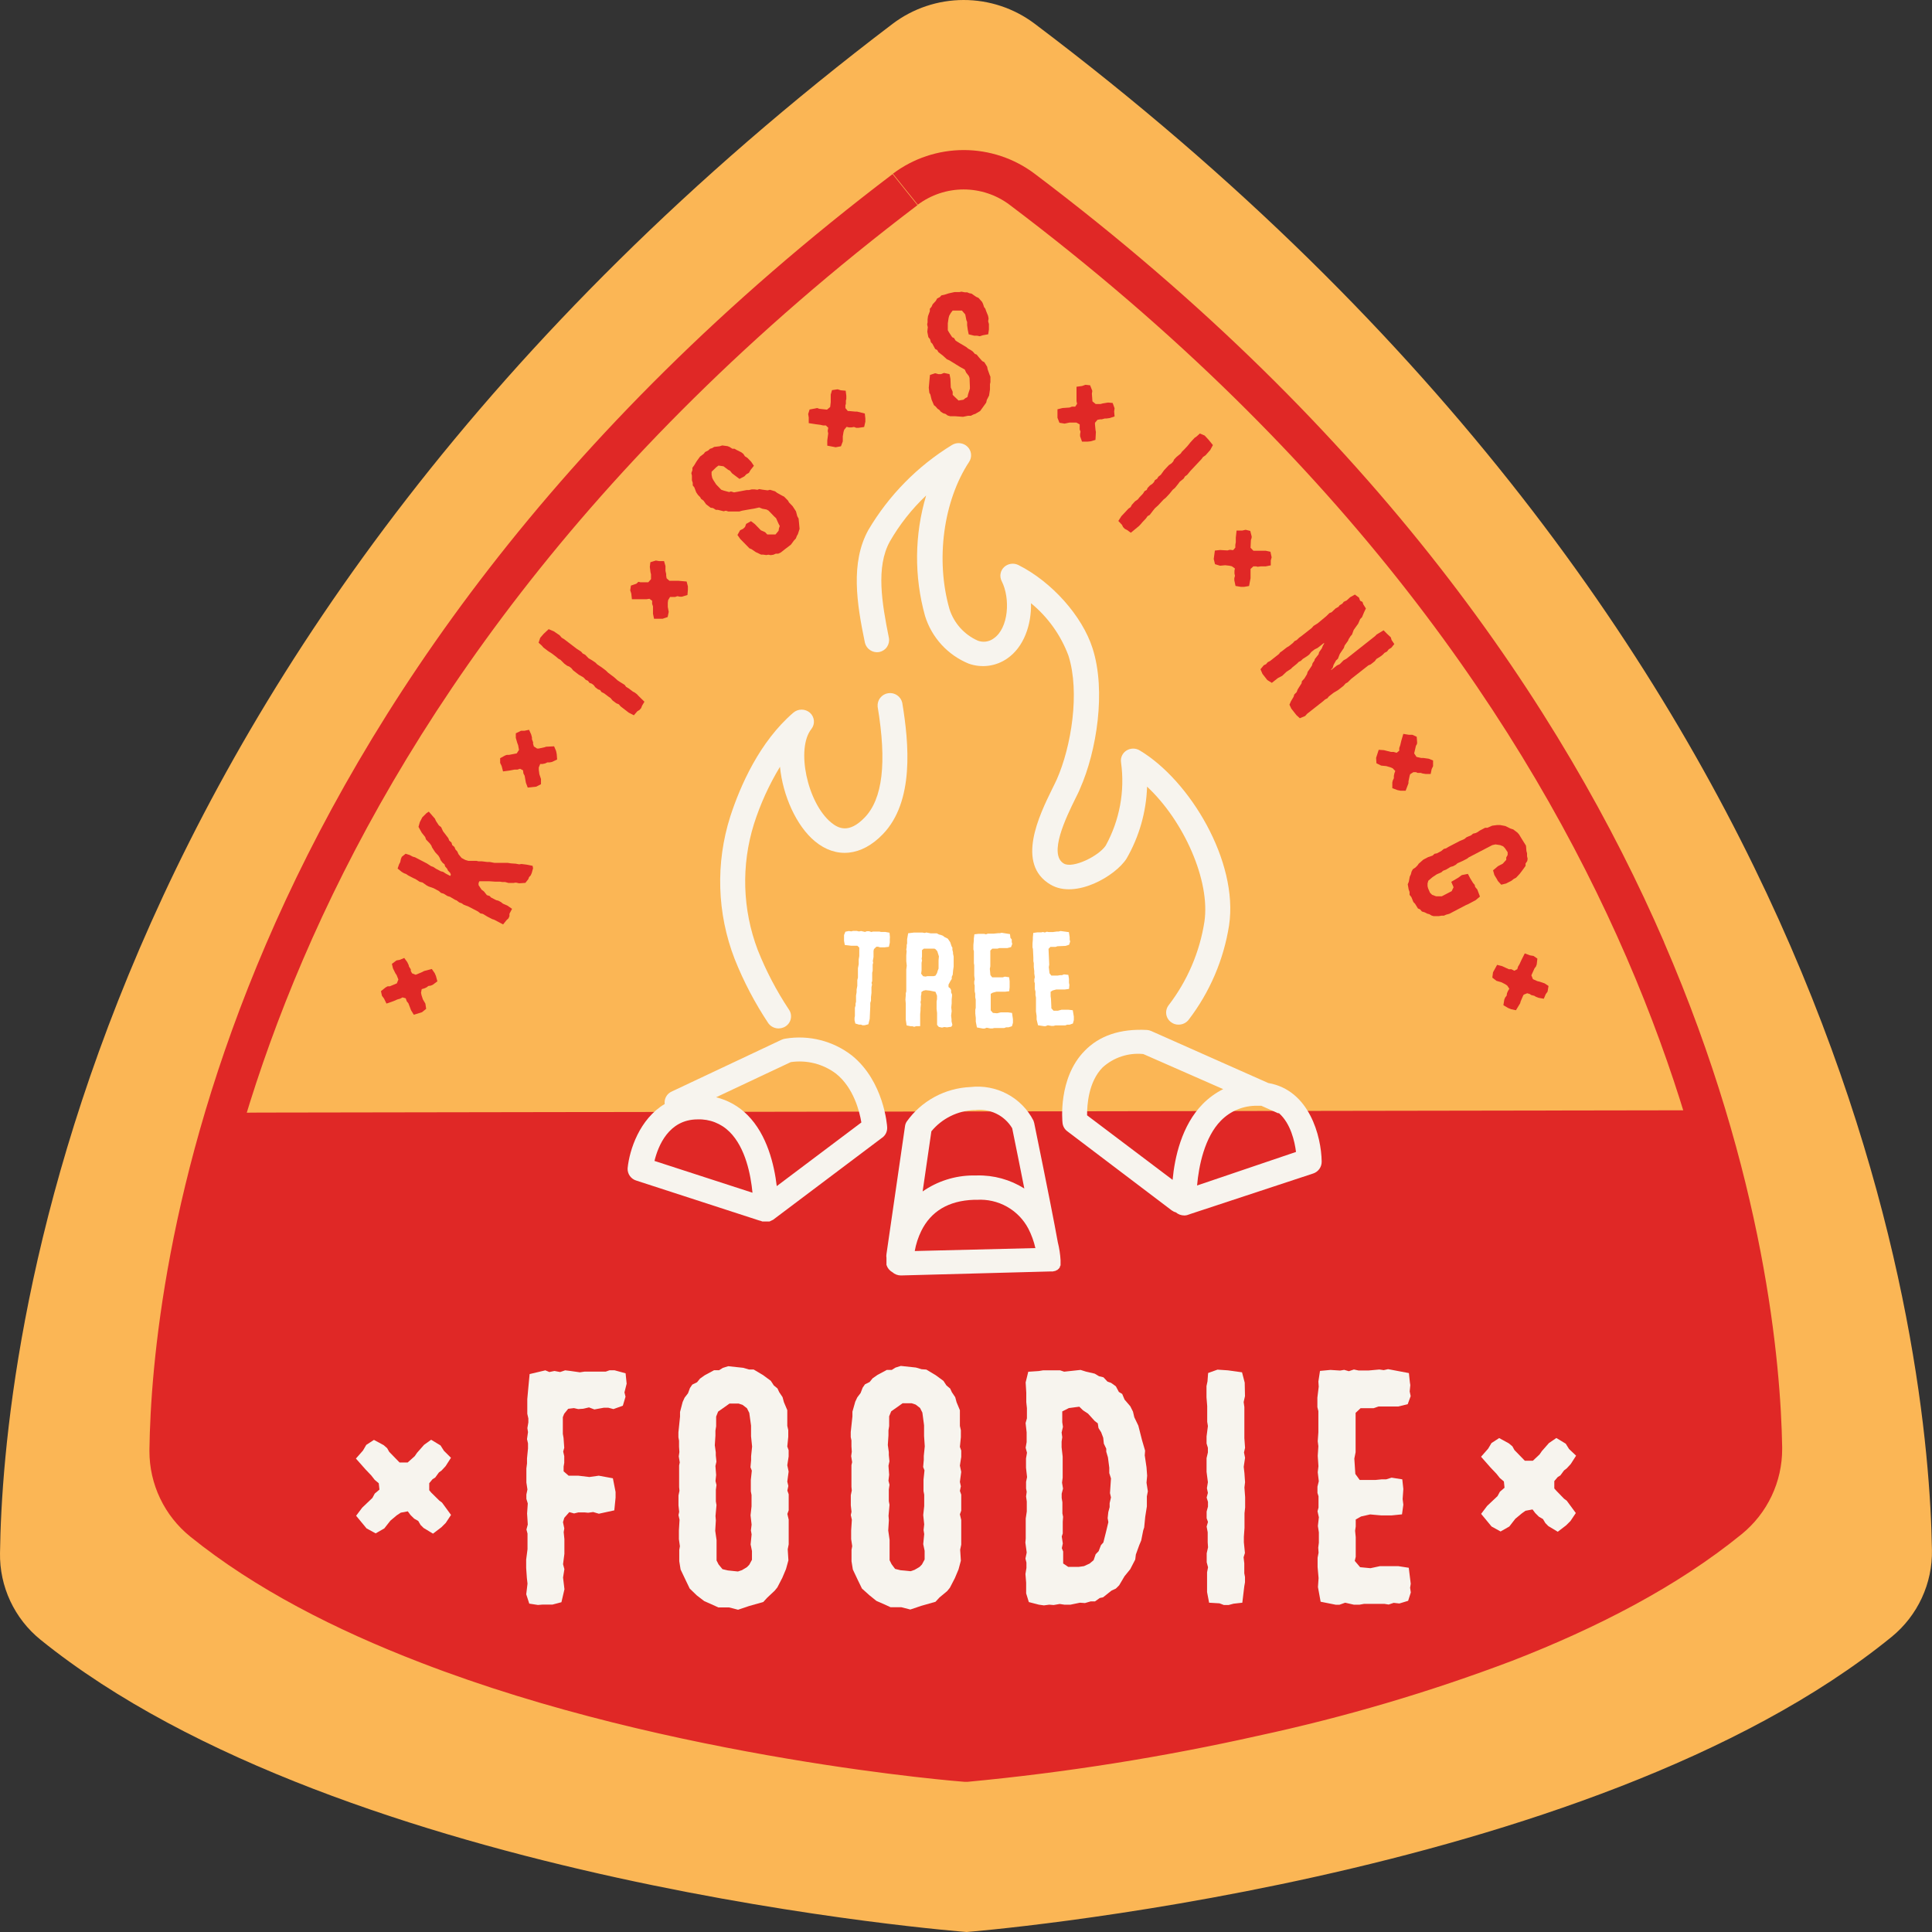 <svg width="150" height="150" viewBox="0 0 150 150" fill="none" xmlns="http://www.w3.org/2000/svg">
<rect x="0" y="0" width="150" height="150" fill="#333333" stroke="none"/>
<g clip-path="url(#clip0_4145_8993)">
<path d="M69.305 1.847C5.563 50.233 0.204 105.434 0.001 120.582C-0.02 121.868 0.253 123.141 0.798 124.307C1.343 125.472 2.147 126.5 3.149 127.311C26.69 146.328 75.048 150 75.048 150C75.048 150 123.416 146.186 146.87 127.082C147.868 126.266 148.668 125.234 149.209 124.066C149.751 122.898 150.02 121.623 149.996 120.337C149.744 105.189 144.203 50.004 80.309 1.825C78.722 0.637 76.789 -0.004 74.803 1.79978e-05C72.817 0.004 70.887 0.652 69.305 1.847Z" fill="#FBB655"/>
<path d="M129.197 73.145C121.352 55.033 106.866 33.499 80.325 13.486C78.741 12.294 76.811 11.65 74.826 11.65C72.841 11.65 70.91 12.294 69.326 13.486L70.29 14.69L71.259 15.894C72.284 15.125 73.533 14.709 74.817 14.709C76.101 14.709 77.35 15.125 78.376 15.894C104.49 35.586 118.62 56.651 126.279 74.322C133.938 91.992 135.104 106.29 135.203 112.381V112.474C135.208 113.291 135.03 114.099 134.681 114.839C134.333 115.579 133.822 116.232 133.188 116.751C128.54 120.533 122.562 123.622 116.217 126.091C106.685 129.796 96.327 132.084 88.367 133.479C84.387 134.166 81.004 134.618 78.628 134.896C77.434 135.037 76.493 135.136 75.852 135.201L75.124 135.266H74.883L75.009 136.787L75.129 135.266H75.025C67.223 134.54 59.476 133.308 51.835 131.577C45.483 130.177 39.244 128.307 33.172 125.982C27.029 123.573 21.27 120.576 16.748 116.926C16.111 116.409 15.599 115.757 15.248 115.018C14.896 114.279 14.715 113.471 14.717 112.654V112.599C14.799 106.508 15.921 92.21 23.52 74.512C31.119 56.815 45.178 35.706 71.231 15.927L70.263 14.723L69.299 13.518C42.845 33.592 28.431 55.18 20.646 73.319C12.861 91.458 11.689 106.153 11.602 112.55V112.676C11.602 113.944 11.886 115.196 12.434 116.341C12.981 117.486 13.778 118.496 14.766 119.296C19.797 123.361 26.06 126.543 32.624 129.071C42.479 132.885 53.017 135.168 61.092 136.536C69.168 137.904 74.845 138.339 74.878 138.339H75.004H75.129C82.722 137.623 90.261 136.427 97.701 134.76C104.405 133.316 110.989 131.373 117.399 128.946C123.969 126.396 130.21 123.192 135.225 119.111C136.21 118.308 137.004 117.297 137.547 116.151C138.091 115.005 138.371 113.752 138.367 112.485V112.36C138.258 105.968 137.042 91.278 129.197 73.161" fill="#E02826"/>
<path d="M17.47 86.402C16.384 90.014 15.487 93.681 14.782 97.386C14.152 100.71 13.758 103.669 13.523 106.186C13.287 108.703 13.194 110.774 13.172 112.338C13.169 112.603 13.18 112.869 13.205 113.133C13.233 113.395 13.275 113.655 13.331 113.913C13.384 114.169 13.453 114.422 13.539 114.67C13.621 114.919 13.718 115.163 13.829 115.4C13.94 115.639 14.065 115.872 14.201 116.098C14.338 116.322 14.488 116.539 14.65 116.746C14.821 116.957 15.003 117.157 15.198 117.345C15.389 117.536 15.587 117.716 15.8 117.89C18.332 119.903 21.047 121.678 23.908 123.192C26.919 124.793 30.027 126.205 33.215 127.42C36.445 128.662 39.785 129.747 43.069 130.689C46.354 131.632 49.601 132.433 52.694 133.114C55.787 133.795 58.716 134.351 61.415 134.803C64.114 135.255 66.501 135.604 68.532 135.866C70.563 136.127 72.189 136.313 73.317 136.411C74.445 136.509 75.069 136.569 75.069 136.569C75.069 136.569 75.693 136.52 76.821 136.405C77.948 136.291 79.558 136.1 81.6 135.833C83.642 135.566 86.023 135.201 88.717 134.743C91.411 134.286 94.34 133.713 97.433 133.027C100.526 132.34 103.772 131.523 107.052 130.57C110.331 129.616 113.621 128.526 116.873 127.268C120.062 126.044 123.17 124.623 126.18 123.012C129.036 121.488 131.745 119.704 134.272 117.683C134.48 117.509 134.682 117.329 134.868 117.138C135.054 116.947 135.227 116.745 135.388 116.533C135.551 116.326 135.701 116.11 135.837 115.885C135.973 115.659 136.095 115.427 136.204 115.188C136.315 114.95 136.412 114.706 136.494 114.457C136.576 114.209 136.644 113.956 136.697 113.7C136.751 113.441 136.791 113.179 136.817 112.915C136.845 112.651 136.856 112.385 136.85 112.12C136.823 110.562 136.73 108.486 136.483 105.968C136.237 103.451 135.832 100.519 135.191 97.179C134.47 93.475 133.556 89.81 132.454 86.2L20.142 86.38L17.47 86.402Z" fill="#E02826"/>
<path d="M89.393 80.054C89.285 80.003 89.168 79.974 89.049 79.966C86.979 79.858 85.353 80.402 84.198 81.601C82.139 83.71 82.479 87.05 82.495 87.186C82.508 87.313 82.547 87.435 82.611 87.546C82.674 87.657 82.759 87.753 82.862 87.829L90.959 93.965C91.059 94.04 91.172 94.096 91.293 94.128C91.473 94.281 91.702 94.366 91.939 94.368H91.977C92.104 94.362 92.229 94.332 92.344 94.281L92.454 94.242L101.958 91.109C102.152 91.044 102.32 90.92 102.439 90.753C102.557 90.587 102.618 90.387 102.615 90.183C102.587 88.227 101.662 84.631 98.47 84.086L89.393 80.054ZM84.4 86.592C84.4 85.813 84.494 84.01 85.605 82.876C86.028 82.491 86.528 82.2 87.073 82.02C87.617 81.841 88.193 81.778 88.764 81.835L94.967 84.56C94.38 84.855 93.845 85.243 93.384 85.71C91.742 87.371 91.195 89.894 91.041 91.605L84.4 86.592ZM92.941 92.041C93.072 90.515 93.527 88.292 94.786 87.012C95.152 86.635 95.593 86.338 96.08 86.138C96.567 85.938 97.09 85.841 97.616 85.851C97.726 85.851 97.824 85.851 97.928 85.851L99.226 86.429H99.302C100.206 87.23 100.518 88.608 100.622 89.436L92.941 92.041Z" fill="#F7F4EE"/>
<path d="M49.418 91.665L58.932 94.755L59.042 94.782L59.195 94.837H59.37H59.398H59.633H59.743L59.803 94.809L59.896 94.766L59.956 94.728H59.989L68.447 88.363C68.586 88.275 68.7 88.152 68.775 88.007C68.851 87.862 68.887 87.699 68.88 87.535C68.88 87.388 68.623 83.95 66.143 81.95C65.422 81.39 64.593 80.984 63.708 80.758C62.822 80.532 61.899 80.49 60.996 80.637C60.888 80.649 60.783 80.679 60.684 80.724L52.155 84.745C51.97 84.826 51.817 84.965 51.719 85.139C51.62 85.314 51.581 85.516 51.607 85.715C49.664 86.87 48.87 89.262 48.728 90.706C48.717 90.92 48.779 91.131 48.905 91.306C49.03 91.48 49.211 91.606 49.418 91.665ZM61.396 82.462C62.013 82.372 62.641 82.405 63.245 82.559C63.848 82.713 64.415 82.986 64.911 83.361C66.274 84.451 66.734 86.287 66.876 87.148L60.307 92.09C60.115 90.456 59.568 88.107 58.04 86.576C57.371 85.898 56.526 85.419 55.598 85.192L61.396 82.462ZM54.159 86.909C54.619 86.891 55.078 86.968 55.507 87.136C55.936 87.304 56.325 87.558 56.65 87.884C57.892 89.121 58.292 91.24 58.423 92.603L50.814 90.134C51.093 88.99 51.908 86.914 54.159 86.909Z" fill="#F7F4EE"/>
<path d="M69.274 98.765C69.458 98.933 69.698 99.026 69.947 99.026L81.521 98.716H81.553H81.69H81.745L81.86 98.683H81.915L82.03 98.618H82.068L82.199 98.503L82.287 98.394V98.34L82.342 98.242V98.177V98.138V98.035V97.839C82.315 97.37 82.243 96.905 82.128 96.449C81.876 95.043 81.356 92.374 80.294 87.186L80.234 86.996C79.782 86.119 79.071 85.4 78.198 84.936C77.324 84.471 76.329 84.283 75.345 84.397C74.367 84.438 73.412 84.702 72.553 85.169C71.694 85.635 70.954 86.292 70.391 87.088C70.324 87.194 70.281 87.313 70.265 87.437L68.825 97.37C68.808 97.466 68.808 97.563 68.825 97.659C68.825 97.844 68.825 98.024 68.825 98.204C68.896 98.442 69.057 98.643 69.274 98.765ZM71.02 97.13C71.115 96.592 71.285 96.07 71.524 95.577C72.279 94.041 73.648 93.224 75.597 93.153H75.849C76.66 93.103 77.469 93.287 78.177 93.685C78.885 94.082 79.463 94.675 79.84 95.392C80.086 95.87 80.27 96.377 80.387 96.901L71.02 97.13ZM75.646 86.195C76.22 86.114 76.806 86.204 77.329 86.453C77.852 86.702 78.289 87.099 78.586 87.595C78.865 88.974 79.21 90.663 79.528 92.275C78.429 91.583 77.149 91.23 75.849 91.262H75.526C74.132 91.275 72.775 91.708 71.633 92.504L72.312 87.835C72.719 87.341 73.227 86.939 73.802 86.654C74.376 86.37 75.005 86.209 75.646 86.184V86.195Z" fill="#F7F4EE"/>
<path d="M68.26 50.625C68.504 50.577 68.72 50.437 68.861 50.233C69.002 50.029 69.058 49.779 69.016 49.535C68.468 46.811 67.992 44.026 69.087 42.043C69.846 40.721 70.796 39.516 71.906 38.469C70.996 41.516 70.966 44.756 71.819 47.819C72.074 48.647 72.51 49.409 73.096 50.05C73.681 50.691 74.403 51.194 75.208 51.524C75.704 51.701 76.235 51.757 76.757 51.687C77.279 51.617 77.777 51.423 78.208 51.121C79.5 50.227 80.086 48.5 80.047 46.833C81.359 47.911 82.362 49.315 82.954 50.903C83.863 53.758 83.168 57.986 82.051 60.509C81.963 60.705 81.838 60.956 81.695 61.245C80.693 63.288 78.832 67.086 81.575 68.688C83.513 69.816 86.595 68.023 87.465 66.661C88.448 64.957 88.995 63.039 89.059 61.076C91.905 63.724 93.986 68.383 93.51 71.565C93.143 73.919 92.191 76.144 90.739 78.038C90.662 78.135 90.605 78.247 90.572 78.367C90.539 78.486 90.53 78.611 90.546 78.734C90.563 78.857 90.604 78.975 90.667 79.082C90.73 79.189 90.814 79.282 90.915 79.356C91.083 79.488 91.292 79.558 91.506 79.553C91.652 79.553 91.797 79.521 91.93 79.459C92.062 79.397 92.179 79.306 92.272 79.193C93.924 77.041 95.008 74.513 95.426 71.837C96.165 66.89 92.382 60.596 88.5 58.27C88.344 58.172 88.164 58.121 87.98 58.121C87.796 58.121 87.616 58.172 87.46 58.27C87.306 58.366 87.184 58.505 87.109 58.67C87.034 58.834 87.01 59.017 87.038 59.196C87.346 61.417 86.93 63.679 85.85 65.647C85.303 66.475 83.288 67.451 82.599 67.048C81.367 66.328 82.79 63.43 83.474 62.035C83.622 61.73 83.754 61.49 83.852 61.234C85.144 58.324 85.889 53.644 84.827 50.336C84.027 47.824 81.651 45.16 79.056 43.863C78.879 43.777 78.679 43.747 78.484 43.776C78.288 43.805 78.106 43.892 77.961 44.026C77.815 44.163 77.717 44.343 77.683 44.539C77.648 44.736 77.679 44.938 77.77 45.116C78.454 46.457 78.317 48.778 77.14 49.573C76.966 49.702 76.761 49.784 76.546 49.813C76.33 49.842 76.111 49.815 75.908 49.737C75.391 49.506 74.929 49.169 74.552 48.749C74.175 48.328 73.891 47.833 73.719 47.296C72.624 43.482 73.237 38.899 75.246 35.853C75.363 35.673 75.414 35.458 75.39 35.244C75.366 35.031 75.269 34.832 75.115 34.682C74.958 34.53 74.756 34.434 74.538 34.41C74.322 34.385 74.102 34.433 73.916 34.546C71.24 36.185 69.009 38.453 67.417 41.15C66.016 43.689 66.519 46.871 67.154 49.911C67.214 50.147 67.362 50.352 67.567 50.484C67.772 50.616 68.02 50.667 68.26 50.625Z" fill="#F7F4EE"/>
<path d="M59.649 79.438C59.798 79.645 60.021 79.786 60.272 79.831C60.524 79.877 60.783 79.824 60.996 79.683C61.1 79.615 61.19 79.527 61.259 79.424C61.329 79.32 61.377 79.204 61.4 79.082C61.423 78.96 61.422 78.835 61.396 78.713C61.37 78.592 61.319 78.477 61.247 78.376C60.282 76.921 59.471 75.371 58.828 73.749C57.642 70.62 57.538 67.186 58.532 63.991C59.028 62.431 59.708 60.934 60.558 59.533C60.777 61.778 61.833 64.127 63.267 65.315C64.91 66.682 66.892 66.486 68.54 64.77C70.992 62.236 70.576 57.73 70.051 54.564C69.997 54.325 69.854 54.115 69.65 53.977C69.446 53.838 69.197 53.783 68.954 53.821C68.71 53.859 68.491 53.988 68.34 54.182C68.188 54.376 68.117 54.62 68.14 54.864C68.863 59.223 68.529 62.029 67.127 63.478C65.917 64.726 65.102 64.334 64.521 63.854C62.682 62.329 61.784 58.128 62.994 56.602C63.141 56.417 63.211 56.183 63.191 55.948C63.17 55.714 63.061 55.495 62.884 55.338C62.705 55.182 62.474 55.095 62.236 55.095C61.997 55.095 61.766 55.182 61.587 55.338C58.986 57.583 57.486 60.961 56.693 63.408C55.547 67.022 55.669 70.916 57.037 74.452C57.732 76.2 58.607 77.871 59.649 79.438Z" fill="#F7F4EE"/>
<path d="M30.058 112.436L30.217 112.719L31.022 113.547H31.651L32.199 113.057L32.379 112.795L32.927 112.174L33.474 111.782L34.202 112.223L34.465 112.637L35.013 113.182L34.597 113.831L34.285 114.169L34.077 114.321L33.792 114.713L33.584 114.844L33.326 115.155V115.7L33.48 115.885L34.109 116.506L34.317 116.659L35.018 117.618L34.608 118.239L34.268 118.577L33.617 119.072L32.889 118.631L32.653 118.397L32.472 118.086L32.155 117.906L31.87 117.623L31.662 117.34L31.115 117.443L30.803 117.65L30.31 118.064L29.839 118.664L29.166 119.051L28.459 118.664L27.649 117.683L28.12 117.056L28.914 116.299L29.095 115.961L29.461 115.651L29.407 115.16L29.095 114.899L28.832 114.561L28.366 114.07L27.633 113.242L28.18 112.621L28.438 112.18L29.034 111.793L29.79 112.202L30.058 112.436Z" fill="#F7F4EE"/>
<path d="M48.483 108.104L48.565 108.442L48.357 109.139L47.629 109.401L47.235 109.297H46.874L46.146 109.428L45.73 109.27L45.286 109.374L44.892 109.401L44.558 109.325L44.114 109.379L43.802 109.766L43.698 110.028V111.324L43.753 111.635L43.808 112.409L43.726 112.698L43.808 113.057V113.575L43.759 113.864V114.234L44.147 114.572H44.903L45.762 114.675L46.49 114.572L47.585 114.774L47.793 115.836V116.277L47.695 117.264L46.496 117.525L46.053 117.394L45.664 117.449L45.374 117.422H44.908L44.569 117.503L44.202 117.4L43.813 117.841L43.709 118.179L43.813 118.669L43.764 118.953L43.819 119.498V120.642L43.715 121.443L43.819 121.83L43.715 122.478L43.824 123.388L43.589 124.396L42.888 124.581H42.105L41.766 124.609L41.092 124.505L40.857 123.78L40.956 122.952L40.906 122.511L40.852 121.732V121.083L40.956 120.282V119.895V119.067L40.873 118.751L40.977 118.364L40.923 117.509L40.977 116.73L40.868 116.37V116.032L40.95 115.645L40.868 115.1V114.011L40.917 113.624V113.232L40.994 112.458V112.065L40.917 111.733L40.994 111.188L40.945 110.878L41.021 110.436V110.126L40.939 109.766V109.401V108.627L41.016 107.772L41.12 106.682L42.341 106.393L42.653 106.524L43.047 106.442L43.49 106.524L43.879 106.393L44.295 106.442L45.023 106.546L45.39 106.491H47.032L47.323 106.388H47.711L48.571 106.622L48.653 107.429L48.483 108.104Z" fill="#F7F4EE"/>
<path d="M53 108.851L53.154 108.513L53.416 108.175L53.57 107.761L53.75 107.499L54.117 107.32L54.353 107.031L54.714 106.775L55.442 106.382H55.831L56.121 106.203L56.537 106.072L57.709 106.197L58.152 106.328H58.513L59.247 106.764L59.844 107.205L60.079 107.565L60.364 107.799L60.495 108.082L60.758 108.475L60.862 108.862L61.125 109.483V110.703L61.201 111.036V111.553L61.125 112.305L61.229 112.594V113.084L61.125 113.76L61.229 114.25L61.125 115.03L61.207 115.367L61.13 115.727L61.234 116.016V117.258L61.13 117.542L61.234 117.983V119.901L61.158 120.288L61.212 121.143L61.026 121.819L60.742 122.494L60.353 123.246L60.145 123.502L59.57 124.042L59.258 124.38L58.163 124.69L57.303 124.979L56.603 124.799H55.77L55.376 124.619L54.676 124.309L54.101 123.868L53.548 123.334L53.236 122.685L52.842 121.857L52.738 121.214V120.331L52.787 120.048L52.71 119.503V118.827L52.76 117.999L52.677 117.634L52.732 117.378L52.677 116.882V116.108L52.754 115.743L52.727 115.46V113.776L52.776 113.542L52.699 113.073L52.748 112.736L52.721 112.322V111.858L52.672 111.597V111.21L52.798 109.989V109.624L53 108.851ZM56.093 121.83L56.51 121.928L57.292 122.01L57.605 121.906L57.993 121.672L58.174 121.486L58.382 121.1V120.424L58.278 119.906L58.355 119.127L58.3 118.817L58.355 118.375L58.272 117.65L58.349 116.953V116.07L58.294 115.787V114.904L58.371 114.18L58.267 113.918L58.316 113.373V113.063L58.393 112.311L58.311 111.51V110.681L58.174 109.695L57.993 109.336L57.654 109.074L57.342 108.971H56.641L56.274 109.232L55.754 109.597L55.601 109.984V110.736L55.546 111.074V111.461L55.497 112.213L55.573 112.757V112.992L55.623 113.482L55.546 113.82L55.601 114.523L55.551 114.986L55.628 115.297L55.579 115.662V116.566L55.628 116.855L55.551 117.71L55.579 118.043L55.53 118.849L55.634 119.574V119.939V121.154L55.792 121.465L56.093 121.83Z" fill="#F7F4EE"/>
<path d="M66.401 108.829L66.56 108.491L66.817 108.153L66.976 107.739L67.157 107.478L67.518 107.298L67.753 107.009L68.12 106.753L68.848 106.361H69.237L69.522 106.181L69.938 106.05L71.109 106.175L71.553 106.306L71.92 106.333L72.648 106.769L73.25 107.211L73.485 107.57L73.77 107.805L73.901 108.088L74.164 108.48L74.268 108.867L74.526 109.488V110.709L74.602 111.041V111.586L74.526 112.333L74.63 112.621V113.112L74.526 113.787L74.63 114.278L74.526 115.057L74.602 115.395L74.526 115.754L74.63 116.043V117.285L74.526 117.569L74.63 118.01V119.928L74.547 120.315L74.602 121.17L74.421 121.846L74.137 122.522L73.748 123.274L73.54 123.53L72.943 124.026L72.631 124.363L71.536 124.674L70.677 124.963L69.971 124.783H69.138L68.75 124.603L68.044 124.293L67.496 123.851L66.921 123.334L66.609 122.691L66.215 121.857L66.111 121.214V120.331L66.166 120.043L66.084 119.498V118.822L66.138 117.994L66.056 117.629L66.111 117.373L66.056 116.877V116.087L66.133 115.722L66.106 115.438V113.755L66.16 113.52L66.084 113.052L66.133 112.714L66.106 112.3V111.837L66.051 111.575V111.188L66.182 109.968V109.603L66.401 108.829ZM69.494 121.808L69.916 121.912L70.693 121.988L71.005 121.884L71.4 121.65L71.58 121.465L71.788 121.078V120.402L71.679 119.885L71.755 119.105L71.706 118.795L71.755 118.353L71.679 117.629L71.755 116.931V116.049L71.701 115.765V114.883L71.777 114.158L71.673 113.896L71.722 113.351V113.041L71.799 112.289L71.744 111.488V110.66L71.613 109.674L71.432 109.314L71.093 109.052L70.781 108.949H70.075L69.713 109.21L69.193 109.575L69.034 109.962V110.714L68.98 111.052V111.439L68.93 112.191L69.007 112.736V112.97L69.056 113.46L68.98 113.798L69.034 114.501L68.98 114.964L69.062 115.275L69.007 115.64V116.544L69.062 116.833L68.985 117.689L69.013 118.027L68.963 118.827L69.067 119.552V119.917V121.132L69.221 121.443L69.494 121.808Z" fill="#F7F4EE"/>
<path d="M84.991 106.649L85.33 106.851L85.67 106.933L85.982 107.265L86.267 107.368L86.633 107.63L86.869 108.071L87.126 108.224L87.312 108.665L87.756 109.183L87.964 109.597L88.068 110.038L88.38 110.687L88.67 111.826L88.905 112.627L88.878 112.992L89.015 113.923L89.064 114.572L89.015 115.117L89.119 115.787L89.042 116.179V116.958L88.916 117.759L88.834 118.593L88.757 118.827L88.604 119.601L88.451 119.966L88.188 120.691L88.139 121.083L87.75 121.835L87.307 122.38L86.891 123.083L86.633 123.339L86.294 123.497L85.642 124.015L85.385 124.069L85.018 124.331H84.679L84.236 124.461L83.847 124.434L83.108 124.587H82.642L82.275 124.532L81.805 124.614L81.465 124.587L81.049 124.641L80.66 124.587L79.878 124.385L79.67 123.709V122.881L79.615 122.206L79.692 121.737V121.317L79.615 121.007L79.713 120.538L79.609 119.765L79.637 119.454V117.896L79.719 117.351V117.067V116.577L79.664 116.185L79.713 115.825L79.664 115.563V115.046L79.741 114.681L79.659 113.956V113.231L79.735 112.79L79.631 112.403L79.708 111.962V111.21L79.626 110.485L79.73 110.12V109.33L79.68 108.861V108.131L79.631 107.33L79.834 106.502L80.644 106.448L80.984 106.393H82.308L82.62 106.497L83.896 106.36L84.312 106.491L84.991 106.649ZM84.597 121.394L84.909 121.132L85.068 120.669L85.297 120.435L85.478 119.966L85.664 119.759L85.867 118.953L86.053 118.179L85.998 117.868L86.048 117.4L86.152 117.013V116.702L86.256 116.261L86.179 115.923L86.256 114.784L86.124 114.37V113.951L86.02 113.15L85.889 112.708V112.474L85.703 112.087L85.653 111.624L85.495 111.204L85.287 110.872L85.232 110.507L84.996 110.327L84.476 109.755L84.088 109.499L83.797 109.216L82.993 109.319L82.473 109.581V110.42L82.527 110.779L82.423 111.221L82.473 111.586L82.423 111.924V112.365L82.505 113.09V114.724L82.456 115.111L82.533 115.574L82.429 115.967V116.305L82.484 116.637V117.503L82.538 117.765L82.511 118.152V119.062L82.434 119.29L82.516 119.835L82.44 120.2L82.544 120.457V121.388L82.933 121.65H83.765L84.159 121.595L84.597 121.394Z" fill="#F7F4EE"/>
<path d="M96.661 108.393L96.557 108.856L96.612 109.243V111.657L96.666 112.409L96.584 112.768L96.666 113.182L96.562 113.885L96.617 114.376L96.666 115.078L96.617 115.493L96.672 116.245V117.046L96.623 117.487V118.626L96.573 119.329V119.743L96.656 120.571L96.552 120.909L96.606 121.372V122.151L96.661 122.434V122.848L96.606 123.159L96.453 124.434L95.774 124.51L95.385 124.614H95.024L94.685 124.483L93.874 124.434L93.716 123.606V122.075L93.792 121.682L93.688 121.296V120.598L93.792 120.13L93.765 119.743V118.963L93.683 118.522L93.787 118.163L93.683 117.874V117.356L93.787 116.969V116.604L93.683 116.272L93.781 115.907L93.705 115.542L93.781 115.078L93.677 114.272V113.21L93.781 112.768V112.409L93.677 112.071V111.526L93.781 110.719L93.727 110.387V109.968V109.167L93.672 108.491V107.614L93.749 107.249L93.798 106.6L94.526 106.339L95.336 106.393L96.431 106.546L96.639 107.347L96.661 108.393Z" fill="#F7F4EE"/>
<path d="M109.497 107.538L109.448 108.033L109.524 108.393L109.294 109.02L108.561 109.2H107.028L106.65 109.33H105.637L105.249 109.695V112.752L105.15 113.243L105.227 114.436L105.566 114.904H106.792L107.285 114.855H107.625L108.041 114.725L108.873 114.855L108.955 115.607L108.9 116.387L108.955 116.822L108.851 117.574L108.046 117.656H107.236L106.376 117.58L105.676 117.738L105.259 117.972V118.517L105.21 118.849L105.259 119.345V120.871L105.183 121.187L105.599 121.677L106.404 121.754L107.137 121.596H108.566L109.376 121.721L109.53 122.963L109.48 123.274L109.535 123.639L109.327 124.287L108.648 124.494L108.205 124.445L107.816 124.576L107.477 124.522H105.916L105.555 124.587H105.112L104.438 124.434L103.995 124.592H103.71L102.533 124.358L102.325 123.219L102.374 122.522L102.298 121.666V120.942L102.374 120.549L102.347 120.163L102.396 119.77V118.969L102.32 118.479L102.396 117.803L102.292 117.335L102.369 117.051V116.169L102.287 115.912V115.422L102.391 115.003L102.309 114.305L102.363 113.836L102.309 113.036L102.358 112.284L102.309 111.897L102.358 111.194V109.559L102.281 109.249V108.513L102.385 107.658L102.358 107.265L102.484 106.437L103.294 106.361L104.05 106.41L104.362 106.355L104.723 106.459L105.117 106.328L105.478 106.404H106.261L107.093 106.328L107.433 106.377L107.772 106.301L109.387 106.606L109.464 107.331L109.497 107.538Z" fill="#F7F4EE"/>
<path d="M117.424 112.294L117.578 112.578L118.388 113.411H119.012L119.532 112.921L119.713 112.659L120.26 112.038L120.835 111.646L121.563 112.087L121.821 112.501L122.368 113.019L121.952 113.667L121.64 114.005L121.432 114.163L121.147 114.55L120.939 114.681L120.676 114.991V115.563L120.835 115.743L121.432 116.359L121.64 116.512L122.346 117.471L121.93 118.092L121.591 118.43L120.945 118.925L120.211 118.484L119.981 118.25L119.795 117.939L119.483 117.759L119.198 117.476L118.985 117.193L118.437 117.296L118.147 117.503L117.649 117.917L117.184 118.517L116.505 118.904L115.804 118.517L114.994 117.536L115.465 116.915L116.269 116.157L116.45 115.82L116.811 115.509L116.762 115.019L116.45 114.757L116.187 114.425L115.716 113.929L114.988 113.101L115.536 112.479L115.799 112.038L116.395 111.651L117.151 112.065L117.424 112.294Z" fill="#F7F4EE"/>
<path d="M30.093 76.577H30.262L30.81 76.349L30.93 76.049L30.794 75.706L30.7 75.569L30.509 75.183L30.427 74.834L30.782 74.567L31.034 74.523L31.385 74.376L31.62 74.698L31.724 74.915L31.757 75.046L31.894 75.259V75.384L31.992 75.569L32.272 75.678L32.387 75.635L32.808 75.455L32.923 75.39L33.525 75.232L33.75 75.553L33.848 75.782L33.958 76.191L33.602 76.457L33.449 76.523L33.263 76.55L33.109 76.665L32.918 76.746L32.742 76.795L32.688 77.073L32.726 77.264L32.83 77.585L33.027 77.923L33.087 78.326L32.764 78.588L32.129 78.784L31.916 78.441L31.708 77.896L31.582 77.743L31.5 77.509L31.253 77.438L31.067 77.536L30.854 77.596L30.553 77.727L30.005 77.918L29.814 77.525L29.655 77.313L29.578 76.953L29.928 76.67L30.093 76.577Z" fill="#E02826"/>
<path d="M33.767 63.56L33.844 63.734L34.074 64.083L34.249 64.219L34.397 64.541L34.517 64.694L34.807 65.075L34.879 65.26L35.054 65.418L35.108 65.609L35.284 65.761L35.366 65.958L35.503 66.105L35.601 66.323L35.837 66.612L36.121 66.764L36.357 66.835H36.986L37.151 66.873H37.419L37.802 66.922H38.016L38.393 66.993H38.984H39.422L39.663 67.031L40.047 67.058L40.309 67.107L40.49 67.08L40.879 67.129L41.35 67.222L41.388 67.407L41.284 67.783L41.202 67.968L41.076 68.099L41.021 68.252L40.791 68.546L40.304 68.579L40.052 68.524L39.871 68.551H39.472L39.22 68.48H38.995L38.826 68.453H38.661H38.47L37.994 68.421H37.561H37.216L37.156 68.562V68.72L37.386 69.069L37.572 69.21L37.802 69.499L38.016 69.565L38.12 69.679L38.519 69.886L38.694 69.93L38.897 70.039L39.045 70.159L39.395 70.311L39.756 70.562L39.554 70.943V71.129L39.477 71.303L39.329 71.439L39.061 71.772L38.366 71.406L38.224 71.363L37.84 71.167L37.49 70.954L37.298 70.916L37.101 70.763L36.368 70.382L35.99 70.235L35.858 70.137L35.651 70.061L35.453 69.908L35.328 69.859L34.944 69.63L34.736 69.565L34.446 69.385L34.238 69.325L34.079 69.183L33.663 68.96L33.275 68.824L33.121 68.742L32.809 68.519L32.579 68.459L32.251 68.246L32.065 68.164L31.681 67.963L31.534 67.859L31.369 67.799L31.194 67.696L30.871 67.434L30.981 67.113L31.074 66.933L31.123 66.699L31.194 66.524L31.49 66.284L31.807 66.383L32.054 66.513L32.218 66.557L33.143 67.037L33.461 67.243L33.652 67.314L33.844 67.445L34.227 67.647L34.402 67.69L34.621 67.832L34.955 68.006L35.005 67.914L34.955 67.778L34.769 67.576L34.725 67.462L34.561 67.271L34.512 67.107L34.364 66.987L34.211 66.786L34.145 66.612L34.041 66.437L33.795 66.176L33.548 65.8L33.488 65.647L33.367 65.478L33.077 65.178L33.012 64.988L32.743 64.65L32.492 64.198L32.596 63.827L32.787 63.457L33.11 63.135L33.291 63.015L33.767 63.56Z" fill="#E02826"/>
<path d="M39.358 58.607H39.527L40.119 58.493L40.294 58.221L40.228 57.855L40.168 57.703L40.047 57.289V56.934L40.447 56.738H40.704L41.077 56.662L41.241 57.027L41.301 57.256V57.392L41.389 57.627V57.752L41.449 57.953L41.701 58.117H41.821L42.27 58.019L42.401 57.975L43.02 57.943L43.173 58.302L43.223 58.542L43.255 58.967L42.856 59.158L42.686 59.19H42.5L42.33 59.272L42.122 59.316H41.942L41.832 59.583V59.773L41.876 60.106L42.002 60.482V60.885L41.635 61.076L40.973 61.147L40.83 60.77L40.732 60.226L40.639 60.051L40.606 59.806L40.376 59.686L40.173 59.752H39.949L39.604 59.817L39.056 59.893L38.947 59.474L38.832 59.234V58.863L39.226 58.651L39.358 58.607Z" fill="#E02826"/>
<path d="M43.448 49.322L43.612 49.513L43.787 49.617L44.789 50.38L45.118 50.592L45.243 50.739L45.435 50.837L45.693 51.104L45.917 51.235L46.224 51.437L46.377 51.589L46.705 51.807L47.039 52.058L47.203 52.221L47.68 52.581L47.953 52.826L48.134 52.946L48.501 53.175L48.605 53.322L48.819 53.453L49.142 53.698L49.273 53.763L49.448 53.894L49.558 54.014L50.034 54.482L49.853 54.782L49.776 54.978L49.651 55.12L49.486 55.218L49.213 55.534L48.819 55.333L48.183 54.842L48.047 54.684L47.849 54.602L47.559 54.384L47.401 54.194L47.231 54.079L46.908 53.834L46.7 53.73L46.585 53.572L46.431 53.523L46.218 53.36L46.092 53.191L45.939 53.077L45.769 53.017L45.649 52.859L45.474 52.777L45.304 52.597L44.937 52.385L44.499 52.047L44.351 51.867L44.198 51.753L44.028 51.687L43.809 51.524L43.508 51.224L43.355 51.142L43.191 51.001L42.857 50.745L42.561 50.554L42.194 50.276L42.068 50.129L41.816 49.9L41.942 49.519L42.216 49.203L42.599 48.848L42.999 49.017L43.448 49.322Z" fill="#E02826"/>
<path d="M49.565 45.171L49.729 45.209H50.331L50.545 44.964V44.593L50.506 44.435L50.452 44.01L50.495 43.65L50.922 43.52L51.174 43.563H51.557L51.667 43.95V44.184V44.321L51.722 44.566V44.691L51.755 44.898L51.974 45.094H52.099H52.559H52.691L53.309 45.149L53.408 45.525V45.776L53.375 46.195L52.953 46.326H52.778L52.592 46.288L52.417 46.348H52.203H52.023L51.875 46.593L51.848 46.789V47.121L51.919 47.508L51.837 47.906L51.443 48.042H50.78L50.698 47.65V47.078L50.632 46.887V46.642L50.419 46.489L50.211 46.522H49.992H49.636H49.061L49.012 46.081L48.93 45.83L48.984 45.465L49.411 45.318L49.565 45.171Z" fill="#E02826"/>
<path d="M56.835 36.747L56.676 36.545L56.534 36.474L56.172 36.202L55.783 36.147L55.608 36.278L55.247 36.627V36.856L55.296 37.101L55.378 37.264L55.603 37.613L55.997 38.022L56.2 38.093L56.61 38.202L56.752 38.158L56.993 38.229L57.327 38.169L57.962 38.049H58.143L58.373 37.994H58.565L58.806 38.027L58.942 37.973L59.189 38.016L59.599 38.071L59.78 38.027L60.18 38.147L60.344 38.272L60.738 38.49L60.88 38.561L61.176 38.861L61.258 39.008L61.537 39.297L61.8 39.7L61.899 40.076L62.003 40.261L62.041 40.648L62.079 41.062L61.948 41.471L61.871 41.602L61.789 41.809L61.641 41.967L61.406 42.288L60.919 42.659L60.623 42.893L60.426 42.986H60.234L60.054 43.067L59.84 43.1L59.66 43.067L59.495 43.094L59.26 43.062H59.096L58.68 42.866L58.335 42.631L58.192 42.577L57.93 42.31L57.475 41.847L57.256 41.536L57.464 41.166L57.694 41.057L57.842 40.915L57.93 40.675L58.307 40.463L58.603 40.686L59.074 41.171L59.402 41.318L59.572 41.498H59.753H60.207L60.448 41.209L60.481 41.008L60.541 40.839L60.443 40.654L60.256 40.234L60.136 40.125L59.665 39.64L59.512 39.558L59.189 39.498L58.942 39.4L58.554 39.487L58.154 39.553L57.607 39.651L57.404 39.711H56.983H56.544L56.353 39.651L56.189 39.694L55.74 39.586H55.581L55.367 39.449L55.17 39.417L54.82 39.15L54.623 38.872L54.437 38.736L54.36 38.599L54.19 38.425L54.053 38.223L53.906 37.836L53.785 37.689V37.493L53.72 37.292V36.926L53.676 36.73L53.758 36.502V36.316L53.895 36.131L54.081 35.82L54.349 35.45L54.645 35.227L54.743 35.096L54.984 34.976L55.121 34.845L55.296 34.791L55.45 34.698L55.871 34.649L56.074 34.584L56.484 34.638L56.638 34.698L56.862 34.84H57.026L57.185 34.932L57.557 35.117L57.716 35.243L57.837 35.428L58.028 35.548L58.318 35.848L58.532 36.164L58.269 36.496L58.143 36.714L57.946 36.823L57.798 36.981L57.415 37.183L57.13 36.97L56.835 36.747Z" fill="#E02826"/>
<path d="M63.447 31.679L63.606 31.739L64.208 31.805L64.454 31.598L64.498 31.227V31.064V30.633L64.597 30.29L65.034 30.225L65.275 30.301L65.659 30.334L65.708 30.731V30.971L65.675 31.102V31.352L65.637 31.472V31.685L65.828 31.914H65.949L66.409 31.957H66.546L67.142 32.104L67.186 32.491V32.736L67.093 33.151L66.655 33.216H66.48L66.305 33.151L66.118 33.183H65.91L65.73 33.14L65.544 33.363L65.489 33.548L65.434 33.875V34.268L65.292 34.649L64.881 34.725L64.23 34.6V34.197L64.301 33.652L64.263 33.456L64.306 33.211L64.12 33.031H63.907L63.688 32.982L63.337 32.938L62.79 32.851V32.41L62.746 32.148L62.856 31.794L63.294 31.712L63.447 31.679Z" fill="#E02826"/>
<path d="M75.088 25.255V24.999L75.028 24.852L74.941 24.411L74.683 24.111H74.464H73.966L73.824 24.291L73.698 24.509L73.649 24.689L73.588 25.097V25.642L73.692 25.822L73.928 26.181L74.065 26.241L74.196 26.448L74.486 26.628L75.034 26.955L75.171 27.07L75.379 27.184L75.537 27.299L75.691 27.478L75.828 27.527L75.986 27.724L76.26 28.034L76.424 28.121L76.643 28.476L76.682 28.677L76.835 29.102L76.895 29.249V29.669L76.862 29.832V30.235L76.791 30.709L76.616 31.053L76.567 31.26L76.337 31.581L76.096 31.914L75.724 32.132L75.576 32.181L75.379 32.279H75.16L74.771 32.361L74.163 32.317H73.78L73.572 32.257L73.419 32.142L73.227 32.083L73.046 31.968L72.931 31.826L72.795 31.739L72.636 31.554L72.51 31.456L72.329 31.031L72.231 30.628L72.154 30.497L72.11 30.11L72.165 29.494L72.203 29.113L72.603 28.977L72.855 29.048H73.057L73.293 28.955L73.72 29.048L73.791 29.407L73.818 30.083L73.966 30.415V30.655L74.098 30.786L74.421 31.096L74.798 31.036L74.957 30.911L75.116 30.824L75.16 30.617L75.302 30.181V30.017L75.275 29.347L75.214 29.184L75.012 28.928L74.902 28.688L74.552 28.497L74.207 28.285L73.714 27.98L73.523 27.898L73.211 27.615L72.86 27.342L72.762 27.173L72.609 27.097L72.389 26.688L72.275 26.574L72.209 26.334L72.077 26.176L71.995 25.751L72.034 25.408L71.984 25.184L72.017 25.032V24.792L72.05 24.547L72.192 24.16V23.975L72.324 23.817L72.411 23.626L72.658 23.359L72.756 23.179L72.97 23.065L73.085 22.934L73.315 22.885L73.66 22.776L74.103 22.678H74.486L74.645 22.645L74.902 22.694H75.088L75.258 22.765L75.433 22.798L75.784 23.043L75.975 23.13L76.249 23.441L76.32 23.588L76.402 23.838L76.501 23.969L76.561 24.144L76.715 24.525L76.753 24.727L76.72 24.945L76.78 25.157V25.577L76.725 25.953L76.309 26.029L76.069 26.105L75.85 26.062H75.636L75.209 25.958L75.138 25.609L75.088 25.255Z" fill="#E02826"/>
<path d="M84.801 30.393L84.773 30.562L84.817 31.162L85.069 31.369H85.441L85.6 31.325L86.027 31.254L86.388 31.287L86.536 31.701L86.503 31.952L86.536 32.333L86.153 32.459L85.917 32.491H85.781L85.54 32.556H85.414L85.206 32.595L85.014 32.824V32.949L85.058 33.401L85.085 33.532L85.052 34.153L84.68 34.262L84.428 34.289H84.007L83.859 33.87V33.701L83.892 33.516L83.826 33.341V33.129V32.949L83.569 32.807H83.377H83.043L82.654 32.889L82.255 32.824L82.102 32.437V31.777L82.496 31.679L83.043 31.641L83.229 31.57H83.481L83.624 31.352L83.58 31.145V30.927V30.573V30.028L84.018 29.968L84.269 29.876L84.636 29.914L84.801 30.333V30.393Z" fill="#E02826"/>
<path d="M93.606 35.341L93.403 35.483L93.283 35.646L92.418 36.567L92.166 36.872L92.007 36.981L91.892 37.166L91.602 37.395L91.449 37.602L91.219 37.886L91.049 38.027L90.803 38.332L90.518 38.638L90.337 38.785L89.932 39.221L89.664 39.466L89.527 39.635L89.264 39.978L89.1 40.071L88.958 40.267L88.679 40.561L88.585 40.675L88.438 40.833L88.312 40.937L87.797 41.362L87.513 41.155L87.326 41.057L87.195 40.921L87.113 40.752L86.828 40.447L87.064 40.076L87.611 39.493L87.781 39.373L87.879 39.188L88.126 38.921L88.334 38.779L88.46 38.621L88.739 38.327L88.865 38.131L89.034 38.033L89.095 37.886L89.281 37.69L89.456 37.575L89.587 37.439L89.669 37.275L89.834 37.172L89.938 37.008L90.129 36.856L90.376 36.513L90.754 36.109L90.951 35.978L91.082 35.837L91.159 35.673L91.345 35.477L91.673 35.21L91.772 35.063L91.93 34.911L92.215 34.605L92.434 34.333L92.746 33.995L92.905 33.886L93.157 33.657L93.529 33.815L93.814 34.12L94.17 34.556L93.962 34.938L93.606 35.341Z" fill="#E02826"/>
<path d="M97.174 41.765L97.12 41.928L97.092 42.528L97.317 42.762H97.689H97.853H98.286L98.636 42.838L98.729 43.269L98.663 43.514V43.895L98.269 43.972H98.028H97.897L97.645 44.004L97.519 43.972H97.311L97.092 44.173V44.299V44.756V44.892L96.977 45.497L96.594 45.563H96.342L95.926 45.492L95.833 45.061V44.887L95.882 44.707L95.844 44.527V44.315L95.877 44.135L95.641 43.966L95.455 43.923L95.121 43.885L94.727 43.923L94.333 43.803L94.234 43.4L94.322 42.746L94.722 42.702L95.296 42.735L95.488 42.686L95.74 42.713L95.91 42.517V42.304L95.948 42.086V41.738L96.008 41.193H96.446L96.709 41.133L97.07 41.22L97.18 41.651L97.174 41.765Z" fill="#E02826"/>
<path d="M105.747 47.917L105.604 48.064L105.446 48.429L105.353 48.554L105.101 48.908L104.969 49.268L104.86 49.388L104.707 49.627L104.663 49.747L104.4 50.112L104.334 50.314L104.219 50.478L104.022 50.772L103.874 51.148L103.732 51.273L103.54 51.616L103.475 51.84L103.349 51.987V52.025L103.803 51.665L104.017 51.567L104.312 51.268L104.531 51.148L106.76 49.388L106.875 49.268L107.422 48.936L107.69 49.208L107.98 49.48L108.041 49.688L108.254 50.004L108.019 50.292L107.822 50.412L107.685 50.587L107.488 50.69L107.367 50.821L107.187 50.962L106.864 51.164L106.738 51.333L106.42 51.584L106.239 51.66L104.909 52.706L104.63 52.979L104.471 53.066L104.307 53.251L103.88 53.583L103.54 53.785L103.168 54.074L103.064 54.21L102.884 54.303L102.73 54.439L101.477 55.425L101.334 55.589L100.918 55.763L100.655 55.523L100.256 55.016L100.113 54.711L100.223 54.455L100.436 54.096L100.486 53.921L100.672 53.736L100.743 53.545L100.841 53.382L101.05 53.06L101.082 52.886L101.269 52.684L101.471 52.352L101.531 52.15L101.624 52.025L101.86 51.671L101.909 51.491L102.046 51.3L102.084 51.17L102.374 50.799L102.418 50.63L102.621 50.347L102.708 50.129L102.823 49.938H102.769L102.303 50.303L102.068 50.418L101.81 50.619L101.652 50.815L101.482 50.946L101.148 51.159L100.995 51.311L100.841 51.382L100.688 51.535L100.332 51.823L100.228 51.932L99.883 52.156L99.549 52.472L99.221 52.641L98.745 53.017L98.394 52.799L98.017 52.319L97.863 51.96L98.121 51.649L98.296 51.567L98.422 51.415L98.613 51.317L99.303 50.772L99.385 50.657L99.544 50.548L99.905 50.265L100.081 50.161L100.387 49.916L100.502 49.78L100.677 49.693L100.863 49.513L101.039 49.388L101.843 48.756L101.98 48.598L102.303 48.396L102.96 47.851L103.223 47.595L103.382 47.535L103.699 47.236L103.924 47.11L104.006 46.996L104.225 46.86L104.329 46.723L104.553 46.62L104.833 46.364L105.194 46.162L105.511 46.396L105.599 46.636L105.785 46.734L105.845 46.919L106.048 47.241L105.911 47.524L105.747 47.917Z" fill="#E02826"/>
<path d="M110.015 57.758L109.933 57.905L109.796 58.493L109.977 58.766L110.338 58.847H110.502L110.929 58.907L111.263 59.043V59.485L111.154 59.714L111.077 60.09H110.672L110.437 60.051L110.311 60.008H110.059L109.944 59.953H109.73L109.484 60.111L109.446 60.231L109.353 60.678V60.814L109.134 61.392H108.745L108.499 61.343L108.099 61.196V60.754L108.137 60.591L108.219 60.422V60.237L108.263 60.03L108.329 59.861L108.126 59.648L107.946 59.572L107.628 59.479L107.234 59.441L106.867 59.261L106.84 58.842L107.042 58.215L107.448 58.242L107.995 58.379H108.192L108.433 58.449L108.636 58.286V58.079L108.712 57.866L108.794 57.523L108.953 56.978L109.386 57.049H109.654L109.993 57.202L110.026 57.643L110.015 57.758Z" fill="#E02826"/>
<path d="M115.856 64.105L116.239 64.056H116.469L116.874 64.132L117.262 64.323L117.492 64.399L117.815 64.645L117.936 64.781L118.138 65.113L118.478 65.658L118.511 66.067L118.56 66.252V66.475L118.604 66.672L118.576 66.851L118.445 67.042V67.227L118.182 67.592L117.991 67.843L117.706 68.148L117.525 68.241L117.356 68.377L116.934 68.595L116.556 68.688L116.293 68.399L116.222 68.263L116.02 67.93L115.921 67.571L116.304 67.249L116.671 67.058L116.945 66.759V66.573L117.054 66.377V66.165L116.841 65.849L116.704 65.707L116.474 65.615L116.107 65.56L115.861 65.615L114.038 66.563L113.896 66.672L113.545 66.851L113.162 67.02L113.025 67.14L112.812 67.255L112.625 67.304L112.275 67.516L112.034 67.609L111.914 67.723L111.552 67.881L111.224 68.099L110.895 68.377L110.835 68.59V68.802L110.879 68.976L111.027 69.314L111.186 69.472L111.492 69.587H111.941L112.708 69.189L112.855 68.884L112.675 68.464L113.222 68.143L113.496 67.941L113.967 67.849L114.147 68.192L114.366 68.551L114.492 68.698L114.531 68.862L114.7 69.064L114.903 69.609L114.574 69.886L113.989 70.197L113.813 70.273L112.521 70.949L112.281 71.014L112.105 71.091H111.936L111.695 71.129H111.306L111.142 71.08L110.983 70.982L110.802 70.933L110.616 70.835L110.397 70.769L110.249 70.6L110.091 70.535L109.861 70.164L109.735 70.034L109.582 69.657L109.439 69.472V69.249L109.368 69.058L109.297 68.655L109.379 68.459L109.45 68.072L109.543 67.87L109.593 67.674L109.691 67.489L109.894 67.353L110.052 67.195L110.151 67.053L110.507 66.742L110.879 66.546L111.229 66.426L111.372 66.29L111.563 66.252L111.897 66.078L112.1 65.909L112.275 65.865L112.45 65.756L113.337 65.293L113.688 65.146L113.868 64.999L114.219 64.852L114.366 64.726L114.574 64.677L114.717 64.606L114.886 64.487L115.303 64.269H115.478L115.856 64.105Z" fill="#E02826"/>
<path d="M119.247 75.046L119.143 75.177L118.896 75.722L119.017 76.022L119.356 76.174L119.52 76.212L119.925 76.349L120.227 76.55L120.155 76.986L120.008 77.193L119.86 77.542L119.46 77.471L119.236 77.384L119.121 77.313L118.88 77.253L118.776 77.177L118.573 77.117L118.299 77.226L118.239 77.335L118.059 77.76L118.026 77.891L117.697 78.435L117.32 78.354L117.09 78.261L116.723 78.043L116.794 77.607L116.86 77.449L116.975 77.302L117.002 77.117L117.084 76.926L117.183 76.768L117.024 76.523L116.865 76.414L116.564 76.261L116.186 76.152L115.863 75.902L115.918 75.488L116.236 74.91L116.63 75.013L117.15 75.253H117.347L117.571 75.368L117.801 75.248L117.862 75.046L117.976 74.856L118.124 74.534L118.382 74.022L118.792 74.174L119.06 74.218L119.362 74.425L119.312 74.872L119.247 75.046Z" fill="#E02826"/>
<path d="M69.084 72.9V73.188L69.013 73.51L68.668 73.553H68.334L68.17 73.504H68.044L67.858 73.679L67.82 73.826V73.957V74.153V74.3L67.765 74.611L67.792 74.747L67.754 74.888V75.046V75.199V75.368L67.716 75.52V76.027V76.163L67.666 76.316L67.705 76.436L67.661 76.648V76.921V77.095L67.623 77.406V77.689L67.568 77.869V78.027V78.141L67.524 79.106L67.42 79.525L67.119 79.602H66.966L66.851 79.553H66.697L66.407 79.465L66.347 79.209V79.013L66.374 78.893V78.55V78.403V78.239L66.424 78.076V77.918L66.462 77.776V77.662V77.297L66.506 77.041V76.839L66.561 76.539V76.376V76.093L66.61 75.902V75.64V75.488V75.172L66.67 74.867V74.491L66.714 74.224V74.033V73.88V73.766V73.57L66.566 73.428H66.418H66.095L65.591 73.368L65.531 73.052V72.72V72.594L65.635 72.338L65.898 72.284L66.095 72.311L66.221 72.278H66.522L66.692 72.317L66.856 72.284L67.157 72.355L67.305 72.3H67.475L67.655 72.36L67.776 72.328H68.285L68.394 72.355H68.728L69.062 72.415L69.095 72.769L69.084 72.9Z" fill="white"/>
<path d="M72.908 72.556L73.051 72.589L73.215 72.654L73.319 72.742L73.587 72.878L73.773 73.15L73.883 73.477L73.943 73.57V73.739L73.992 73.935V74.038L74.041 74.267V74.414V74.589V74.91V75.046L73.998 75.346L73.97 75.673L73.894 75.842V76.005L73.795 76.158L73.642 76.447V76.632L73.768 76.73L73.844 76.866V77.052L73.916 77.21V77.324L73.888 77.591V77.907L73.855 78.223L73.888 78.496L73.844 78.855L73.877 79.138V79.296L73.943 79.574L73.861 79.716L73.516 79.765L73.319 79.738L73.138 79.781L72.892 79.732L72.755 79.574V79.422V78.643L72.717 78.343V77.749L72.749 77.575V77.302L72.629 77.002L72.18 76.91L71.868 76.877L71.682 76.921L71.534 77.024V77.182L71.501 77.34V77.526V77.662L71.469 77.798L71.496 77.972L71.469 78.261V78.441L71.441 78.752V78.915V79.084V79.177V79.672H71.129L70.981 79.722L70.839 79.678H70.702L70.39 79.612L70.324 79.166V78.032V77.923L70.297 77.607L70.324 77.275V77.112L70.363 76.975V76.033V75.896V75.275L70.401 74.976L70.363 74.621V74.469V74.18L70.39 73.837L70.363 73.733L70.395 73.526V73.368L70.428 73.254V73.118V72.921L70.51 72.458L70.959 72.404H71.167H71.469H71.616L71.802 72.436L71.917 72.398L72.262 72.464H72.563H72.733L72.908 72.556ZM72.749 75.553L72.799 75.379L72.87 75.199V75.079V74.877V74.551L72.897 74.256L72.848 74.093L72.771 73.853L72.645 73.706L72.552 73.651H72.054H71.928H71.731L71.583 73.771V73.957V74.267L71.556 74.436L71.589 74.567L71.551 74.747V74.839V75.025V75.335L71.518 75.597L71.671 75.793L71.857 75.82L72.005 75.787H72.492L72.629 75.749L72.749 75.553Z" fill="white"/>
<path d="M78.552 72.938V73.139L78.591 73.281L78.498 73.532L78.207 73.608H77.594L77.447 73.652H77.041L76.888 73.799V75.025L76.85 75.221L76.894 75.7L77.031 75.88H77.518H77.715H77.852L78.021 75.826L78.35 75.875L78.388 76.174V76.485V76.659L78.355 76.959L78.032 76.997H77.709H77.364L77.085 77.068L76.921 77.161V77.379V77.515V77.711V78.321V78.447L77.091 78.643L77.414 78.67L77.704 78.599H78.251L78.574 78.643L78.645 79.138V79.264V79.411L78.569 79.672L78.301 79.76H78.12L77.967 79.814H77.83H77.206L77.058 79.847H76.883L76.609 79.792L76.434 79.858H76.319L75.848 79.771L75.76 79.318V79.035L75.722 78.697V78.403L75.755 78.25V78.092V77.94V77.618L75.717 77.422V77.15L75.673 76.965V76.85V76.496L75.64 76.392V76.196L75.678 76.033L75.64 75.749V75.564V75.243V74.943L75.612 74.785V74.507V73.842L75.574 73.717V73.368L75.607 73.025V72.872L75.651 72.54L75.974 72.502H76.28H76.401L76.549 72.54L76.702 72.486H76.85H77.162L77.496 72.453H77.633L77.764 72.42L78.416 72.524L78.448 72.812L78.552 72.938Z" fill="white"/>
<path d="M83.049 72.758V72.954L83.088 73.096L83.005 73.352L82.721 73.439L82.102 73.466L81.96 73.515H81.555L81.407 73.668L81.462 74.888L81.429 75.09L81.484 75.564L81.626 75.744H82.113L82.31 75.711H82.447L82.611 75.651L82.945 75.689L82.995 75.989V76.299L83.027 76.474L83 76.779L82.677 76.823H82.354H82.009L81.73 76.899L81.571 76.997V77.215V77.351L81.598 77.547L81.626 78.157V78.283L81.801 78.474H82.124L82.414 78.397H82.962L83.29 78.435L83.372 78.931V79.057V79.198L83.301 79.465L83.038 79.558H82.858L82.704 79.612H82.567H81.943L81.801 79.65H81.62L81.352 79.601L81.177 79.672H81.062L80.591 79.601L80.482 79.149V78.871L80.432 78.528V78.239V78.081V77.929V77.771V77.449L80.394 77.253V76.981L80.345 76.801V76.681V76.332L80.306 76.229V76.032L80.345 75.864L80.301 75.586V75.4L80.263 75.079V74.779L80.23 74.621V74.343L80.197 73.679L80.164 73.553V73.264L80.191 72.921V72.769L80.224 72.431L80.547 72.387H80.848L80.974 72.36L81.122 72.398L81.275 72.338L81.423 72.365H81.735L82.069 72.322H82.201L82.338 72.284L82.989 72.371L83.033 72.66L83.049 72.758Z" fill="white"/>
</g>
<defs>
<clipPath id="clip0_4145_8993">
<rect width="150" height="150" fill="white"/>
</clipPath>
</defs>
</svg>
